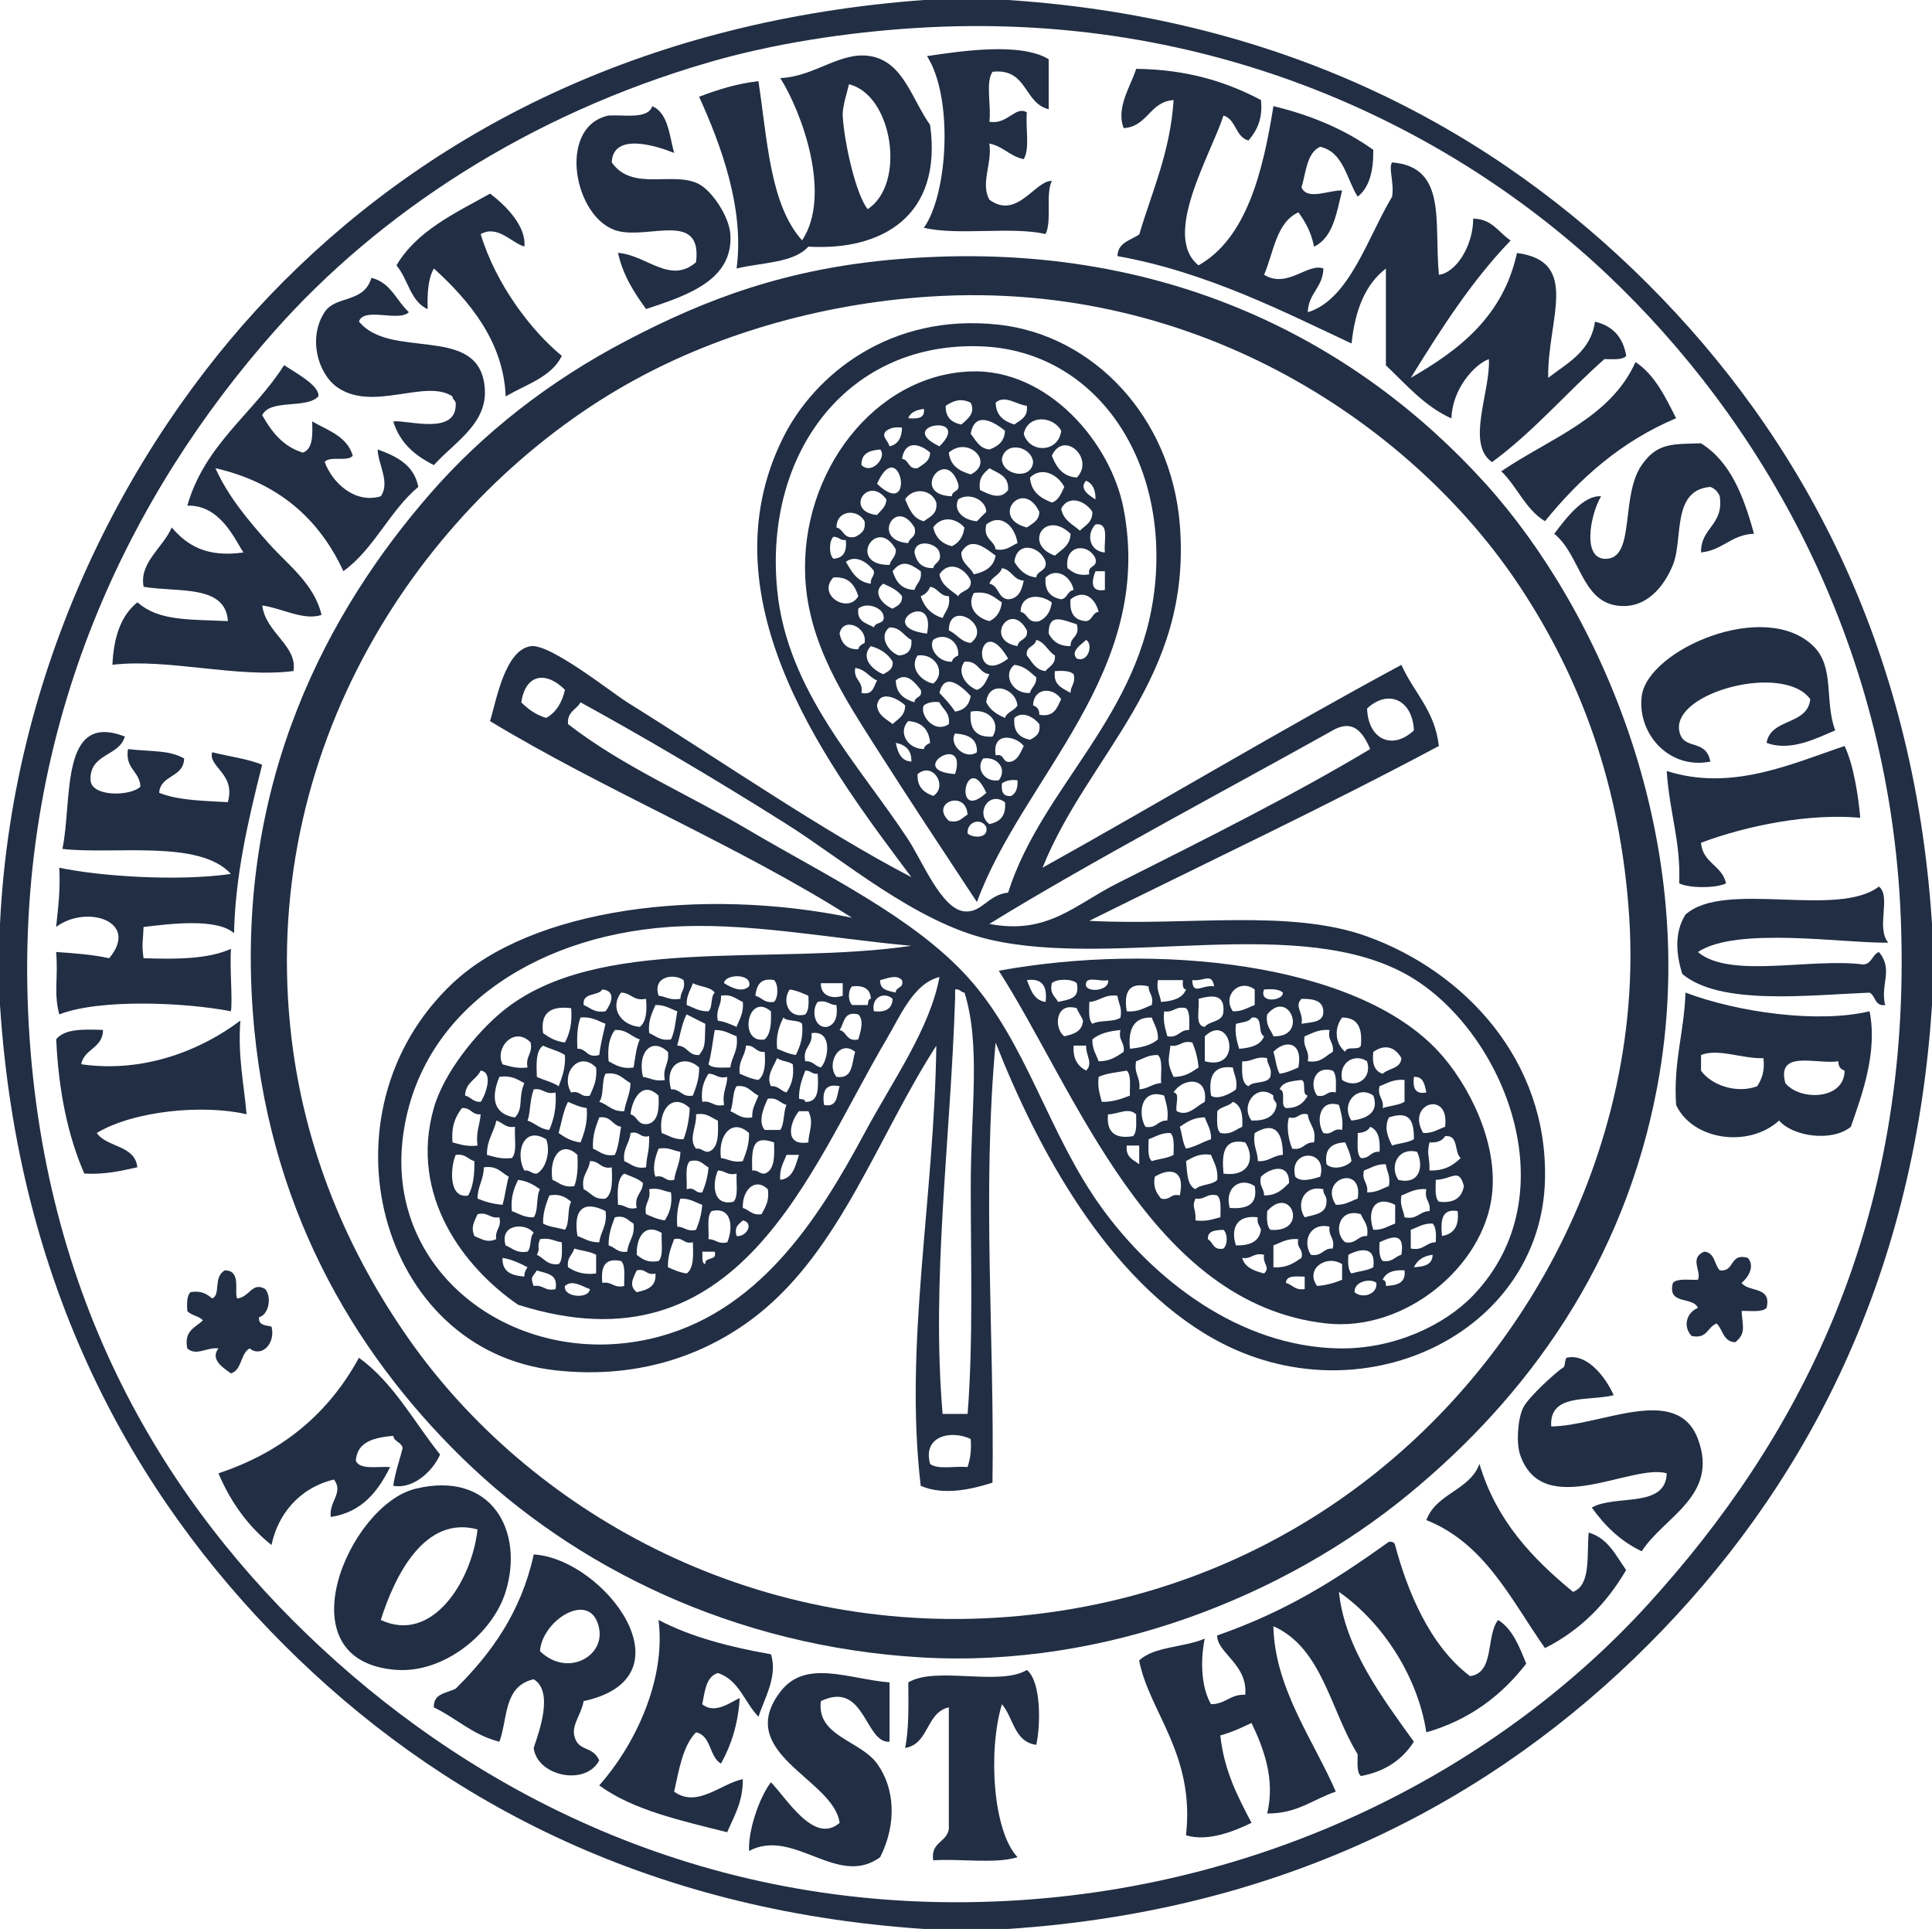 <?xml version="1.0" encoding="UTF-8"?><svg id="b" xmlns="http://www.w3.org/2000/svg" viewBox="0 0 375 374.39"><g id="c"><path d="M179.32,0h16.36c54.47,3.6,94.76,25.7,124.19,55.13,29.42,29.42,51.6,69.66,55.13,124.19v15.75c-3.53,54.55-25.7,94.76-55.13,124.19s-69.73,51.51-124.19,55.13h-16.36c-54.45-3.63-94.76-25.7-124.19-55.13C25.7,289.83,3.53,249.63,0,195.07v-15.75c2.5-51.89,26.68-96.35,55.13-124.8C85.31,24.35,126.61,3.9,179.32,0ZM137.52,12.12c-35.01,10.16-64.01,29.31-84.21,52.1C25.69,95.37,3.02,140.03,5.45,196.28c2.43,56.09,26.92,95.73,56.95,123.59,30.29,28.11,75.22,52.16,133.28,49.07,51.82-2.75,95.91-26.5,124.19-57.55,28.77-31.59,51.46-73.56,49.07-133.28-2.17-54.16-27.53-96.99-56.95-124.8C281.97,24.93,235.29,1.73,177.5,5.45c-13.2.85-27.26,2.97-39.98,6.66Z" style="fill:#212e44; fill-rule:evenodd;"/><path d="M203.55,11.51v9.69c-4.88-1.18-4.09-8.02-10.9-7.27-1.4,2.03-.21,6.65-.61,9.69,3.5.65,5.03-3.14,7.27-1.82-.28,2.95.63,7.1-.61,9.09-2.68-.55-3.97-2.49-6.66-3.03.57,3.97-1.77,7.69,0,10.9,5.38,3.98,8.92-3.82,12.12-3.64-1.27,2.57.06,7.73-1.21,10.3-6.76-1.52-16.92.36-23.63-1.21,4.68-6.54,5.76-25.29.61-33.32,6.64-.99,18.19-2.73,23.63.61Z" style="fill:#212e44; fill-rule:evenodd;"/><path d="M142.97,52.1c1.56-11.64-3.01-23.91-7.27-33.32,3.51-1.34,7.17-2.52,11.51-3.03,1.74,11.39,2.24,24.01,8.48,30.9,5.83-8.8-.05-24.86-4.24-31.5,6.6-.22,11.69-5.3,17.57-4.24,6.34,1.14,7.98,8.39,11.51,13.33,2.46,17.81-9.47,24.46-23.63,23.63-2.86,3.2-9.06,3.06-13.93,4.24ZM163.57,22.42c.26,5.17,2.59,15.45,4.85,18.17,7.5-4.88,4.84-22.21-3.64-24.23-.3,1.45-1.3,4.34-1.21,6.06Z" style="fill:#212e44; fill-rule:evenodd;"/><path d="M244.75,19.39c.4,3.84-.86,6.01-2.42,7.88-2.56-.67-2.37-4.09-4.85-4.85-2.47,7.65-12.03,23.31-4.85,29.08,9.33-5.25,12.53-18.23,14.54-30.9,7.49,1.8,13.97,4.61,19.38,8.48.06,4.1-.76,7.32-3.03,9.09-2.19-3.47-2.7-8.61-7.27-9.69-2.64,1.2-2.73,4.95-3.63,7.88,1.12,2.65,5.49.46,7.88.61-1.08,4.37-1.74,9.16-5.45,10.9-.51-2.72-1.67-4.79-3.03-6.66-4.3,1.96-4.79,7.73-6.66,12.12,4.48,2.77,8.51-2.39,11.51-1.21-.11,3.73-2.92,4.75-3.03,8.48,8.07-2.43,11.65-14.6,16.36-22.42.46-2.64-.75-5.61,0-6.66,10.76.88,8.11,11.6,9.09,21.81,3.18-.35,6.63-5.41,6.66-10.9,3.77.07,4.93,2.75,7.27,4.24-7.54,7.81-13.53,17.17-19.38,26.66,9.49-5.46,17.92-11.97,20.6-24.23,12.4,1.64,5.88,12.92,6.06,24.23,3.76-2.9,8.23-5.09,9.09-10.9,3.43.81,5.46,3.02,6.06,6.66-.78.83-2.63.6-4.24.61-7.4,6.54-13.77,14.1-21.81,19.99-5.12-3.54-.28-13.66-.61-19.99-2.82,1.03-7.12,5.8-7.27,11.51-5.29-2.39-8.77-6.58-12.72-10.3v-18.78c-4.02,3.05-6.01,8.13-6.66,14.54-12.54-5.85-28.1-13.9-45.44-16.96.09-2.74,2.61-3.04,4.24-4.24,2.49-8.42,5.97-15.84,6.66-26.05-4.71.33-4.98,5.12-9.69,5.45-1.57-3.94,1.39-8.19,2.42-11.51,9.98.11,17.63,2.57,24.23,6.06Z" style="fill:#212e44; fill-rule:evenodd;"/><path d="M130.86,29.69c-3.19-1.3-11.87-4.14-12.12,1.82,4.01,5.78,12.01,1.59,16.96,4.24,2.55,1.37,5.82,6.26,6.06,9.69.6,8.82-8.07,11.82-16.36,14.54-2.29-3.17-4.45-6.46-5.45-10.9,5.57.41,10.08,6.19,15.15,1.82,1.24-9.97-9.01-4.5-15.15-6.06-8.51-2.16-11.99-20.23-1.82-22.42,3.27-.16,7.62.75,8.48-1.82,3.08,1.36,3.29,5.6,4.24,9.09Z" style="fill:#212e44; fill-rule:evenodd;"/><path d="M101.78,47.86c-2.6-.8-5.2-4.26-8.48-2.42,2.97,9.8,9.83,18.78,15.75,23.63-2.06,4.2-6.99,5.53-10.9,7.88-.4-10.72-7.15-18.66-13.93-24.84-1.12,1.91-1.3,4.76-1.21,7.88-3.38-1.46-3.81-5.89-6.06-8.48,3.97-6.73,11.31-10.1,18.17-13.93,3.12,2.34,7.07,6.38,6.66,10.3Z" style="fill:#212e44; fill-rule:evenodd;"/><path d="M174.48,50.28c51.86-4.26,89.48,16.6,113.89,43.62,22.02,24.38,42.19,69.35,33.32,116.92-6.39,34.31-25.16,60.27-48.47,79.36-23.77,19.47-58.48,33.62-94.51,31.5-36.06-2.12-67.19-17.37-89.06-38.77-21.38-20.93-37.87-49.27-40.59-86.63-3.25-44.72,14.62-77.74,34.53-100.57,10.04-11.51,22.84-21.68,38.17-29.68,15.09-7.89,30.83-13.96,52.71-15.75ZM121.77,74.52c-38.47,21.79-71.14,68.6-65.43,124.8,2.43,23.9,11.48,44.12,23.02,60.58,23.03,32.86,65.89,57.86,116.32,53.92,47.05-3.68,83.93-30.71,104.2-66.64,10.62-18.83,18.02-43.08,16.36-69.06-1.64-25.68-9.49-46.48-21.2-64.22-20.21-30.6-61.88-59.73-114.5-56.34-22.06,1.42-42.66,7.84-58.76,16.96Z" style="fill:#212e44; fill-rule:evenodd;"/><path d="M79.36,60.58c-1.86,1.97-8.75-1.07-9.69,1.82,5.92,7.3,22.12.88,24.23,11.51,1.56,7.84-5.24,11.47-9.69,16.36-3.63-1.82-6.61-4.29-7.88-8.48,2.72-.35,12.5,2.92,12.12-3.63-.12-.49-.61-.6-.61-1.21-5.21-3.53-15.49,3.11-22.42-1.82-3.71-2.64-5.68-9.52-2.42-14.54,2.15-3.32,7.62-1.65,9.09-6.66,3.76.89,4.85,4.44,7.27,6.66Z" style="fill:#212e44; fill-rule:evenodd;"/><path d="M317.45,70.27c3.77,2.5,5.77,6.75,7.88,10.9-10.64,4.5-18.67,11.62-25.45,19.99-3.79-2.27-5.39-6.72-8.48-9.69,9.37-6.38,21.19-10.31,26.05-21.2Z" style="fill:#212e44; fill-rule:evenodd;"/><path d="M61.79,76.94c-2.34,2.5-9.28.41-10.9,3.64,1.83,3.22,4.02,6.08,7.88,7.27,1.95-.67,1.92-3.33,1.82-6.06,3.08,1.77,6.8,2.9,7.88,6.66-.98,1.24-4.47-.03-5.45,1.21,1.48,4.04,5.86,8.18,10.9,6.66,1.87-2.7-.58-6.27-.61-9.09,3.7,1.35,7.07,3.03,7.88,7.27-5.6,4.69-8.56,12.04-14.54,16.36-4.73-10.22-12.69-17.2-24.84-19.99,2.56,5.66,6.45,10.18,10.3,14.54,3.64,4.13,8.84,7.8,10.3,13.93-3.39,1.21-7.83-1.34-11.51-1.82.69,5.34,6.88,7.82,6.06,12.72-10.88,1.42-24.33-2.5-35.14-1.21.24-5.42,1.69-9.62,4.85-12.12,4.15,3.59,9.52,3.29,17.57,3.64-.48-7.2-9.83-5.52-16.36-6.66-.91-4.67,3.76-7.58,5.45-11.51,2.9,3.36,6.63,5.89,13.93,4.85-1.71-2.53-4.47-9.26-10.9-9.09,3.41-11.93,12.82-17.87,18.78-27.26,2.32,1.53,6.92,3.97,6.66,6.06Z" style="fill:#212e44; fill-rule:evenodd;"/><path d="M340.47,103.59c-4.47.18-6.07,3.22-10.3,3.63-.06-4.91,4.46-5.23,3.63-10.9-.34-.87-.95-1.48-1.82-1.82-7.59.63-5.21,10.09-7.27,15.15-1.64,4.03-5.15,8.72-10.91,7.88-6.85-1-7.09-9.84-12.12-13.93,2.21-2.92,5.67-7.55,9.09-7.27-2.07,3.4-3.89,12.58,1.21,12.12,5.41-.49,2.55-12.2,6.66-18.17,3.01-4.37,6.02-4.07,11.51-4.24,5.74,3.55,8.3,10.27,10.3,17.57Z" style="fill:#212e44; fill-rule:evenodd;"/><path d="M356.22,141.76c-3.49,1.45-8.61,4.19-13.33,2.42.81-4.85,7.96-3.35,8.48-8.48-5.16-7.07-26.65-1.38-25.44,6.06.66,4.11,5.11,1.35,6.06,6.06-8.13,1.61-14.24-5.54-13.33-12.72,1.14-8.97,23.87-18.93,33.32-9.69,4.2,4.1,2.1,10.67,4.24,16.36Z" style="fill:#212e44; fill-rule:evenodd;"/><path d="M24.23,142.97c-1.13,3.91-6.88,3.22-6.66,8.48.26,3.33,7.96,3.07,9.69,1.21-.18-3.05-3.03-3.43-2.42-7.27,4.96.56,7.83.14,10.9,1.82-.07,3.76-4.57,3.11-4.85,6.66,3.58,1.47,8.54,1.56,13.33,1.82,1.59-5.56-3.89-6.84-3.03-9.69,3.21.82,6.82,1.26,9.69,2.42-2.8,11.09-5.24,21.79-5.45,32.71-3.36-2.98-12.43-1.83-17.57-1.21-.11,3.21-.39,3.09,0,6.06,6.49.23,12.67.15,16.96-1.82-.24,4.02.35,9.96,0,12.12-8.79-1.72-25.46-2.47-33.32.61-1.13-4.35-.16-7.08-.61-12.12,3.6.24,7.15.52,10.3,1.21,6.05-7.23-4.52-10.47-10.3-6.06.38-3.66.86-7.22.61-11.51,7.35,1.6,22.75,2.74,33.32,1.21-6.13-6.74-22.66-3.71-32.71-4.85,1.99-9.39-.6-26.78,12.12-21.81Z" style="fill:#212e44; fill-rule:evenodd;"/><path d="M358.04,144.79c1.85,3.97,2.72,10.2,3.03,13.93-9.93-.88-21.87,1.46-30.9,4.85.29,3.95,4.11,4.37,4.85,7.88-1.88.97-7.21.97-9.09,0,.32-8.26-1.84-13.3-2.42-21.81,12.6,4.03,24.25-1.41,34.53-4.85Z" style="fill:#212e44; fill-rule:evenodd;"/><path d="M366.52,182.96c-8.46.17-29.46-3.2-36.96,1.82,6.23,5.28,21.94,1.08,32.11,2.42,1.68-.14,1.71-1.92,3.03-2.42,2.87,3.44.21,6.27,1.21,10.3-2.07.25-1.82-1.81-3.03-2.42-12.13.5-29.08,2.52-36.35-3.63-1.28-4.05-1.48-8.18.61-11.51,7.56-6.78,29.44.76,37.56-5.45,2.44,1.93-.63,7.97,1.82,10.9Z" style="fill:#212e44; fill-rule:evenodd;"/><path d="M327.14,192.65c10.26,3.88,25.81,6,35.74,3.63,1.6,7.91-1.48,16.26-3.63,22.42-3.71,3.01-11.27,1.88-13.93-1.21-5.93,5.4-16.82,3.81-19.99-3.03-.56-8.43,1.59-14.16,1.82-21.81ZM330.17,204.77v3.03c1.85,2.68,6.73,4.58,10.9,3.03.87-1.35,1.52-2.92,1.21-5.45-4.11.14-8.78-1.95-12.12-.61ZM346.53,210.22c2.75,3.44,11.44,3.37,11.51-2.42-.76-.25-1.24-.78-1.21-1.82-4.18.67-12.06-2.37-10.3,4.24Z" style="fill:#212e44; fill-rule:evenodd;"/><path d="M46.65,198.1c-.51,6.98.7,12.23,1.21,18.17-8.34-1.96-21.88-.71-29.08,3.63,1.98,2.87,7.4,2.29,7.88,6.66-3.16.67-6.22,1.46-10.3,1.21-3.19-7.31-4.99-16.01-5.45-26.05,1.58-2.05,5.31-1.96,9.09-1.82-.04,3.59-3.66,3.61-4.24,6.66,12.51,1.8,23.65-3,30.9-8.48Z" style="fill:#212e44; fill-rule:evenodd;"/><path d="M330.77,242.93c2.09.14,1.95,2.5,3.03,3.63,3,.37,1.8-3.45,5.45-2.42,1.5,1.68-.07,3.96-1.21,4.85,1.34,1.89,5.9.56,4.85,4.85-.88.94-3.1.53-4.85.61.26,3.37.81,4.33-1.21,6.06-2.37-.06-2.4-2.45-3.63-3.63-1.79.63-1.78,3.07-4.85,2.42-1.75-1.83-1.01-4.54,1.21-5.45-.94-2.3-6-.46-4.85-4.85.88-.94,3.1-.53,4.85-.61.79-1.59-1.77-4.19,1.21-5.45Z" style="fill:#212e44; fill-rule:evenodd;"/><path d="M43.62,246.57c3.34-.04,1.76,4.28,2.42,5.45,2.48-.28,2.87-3.33,5.45-1.82,1.36,1.66.58,5.06-1.21,5.45-.18,1.6,1.26,1.56,2.42,1.82.85,3.3-1.95,6.1-4.24,4.24-1.83,1-1.45,4.2-3.63,4.85-1.36-.97-4.16-2.67-2.42-4.85-2.3-.27-4.31,1.57-6.06,0-.69-3.51,1.62-4.03,3.03-5.45-.74-.87-2.31-.92-3.03-1.82-.08-1.49-.09-2.92.61-3.63,2.21-.39,3.23.41,4.24,1.21,1.72-.79.11-4.11,2.42-5.45Z" style="fill:#212e44; fill-rule:evenodd;"/><path d="M69.67,263.53c6.69,4.82,10.63,12.39,15.75,18.78-1.49,3.4-5.38,6.79-9.09,6.06.38-2.65,1.21-4.85,1.82-7.27-.18-1.24-1.64-1.19-1.82-2.42-3.69.35-7,1.08-7.27,4.85.82,1.8,4.19,1.06,6.66,1.21-2.36,4.71-5.4,8.74-11.51,9.69-.43-2.93,2.56-4.72.61-7.27-6.92,1.67-10.95,6.99-12.12,12.72-4.48-3.59-7.9-8.25-10.3-13.93,12.45-4.11,21.43-11.69,27.26-22.41Z" style="fill:#212e44; fill-rule:evenodd;"/><path d="M313.21,270.8c-4.86,1.2-12.55-.43-12.12,6.06,9.64-.08,24.39-8.39,28.47,2.42,4.17,11.05-6.66,15.15-10.9,21.81-4.11-1.95-7.17-4.95-9.69-8.48,4.46-2.61,14.37.24,14.54-6.66-6.86-1.94-24.12,9.26-28.47-3.64-.74-2.2-.49-6.84.61-9.09,1.02-2.08,6.45-6.99,7.87-7.88.28-.17.21-1.73.61-1.82,3.78-.87,7.38,3.48,9.09,7.27Z" style="fill:#212e44; fill-rule:evenodd;"/><path d="M287.16,284.13c3.29,11.05,10.3,18.37,18.17,24.84,3.5-1.34,2.64-7.05,3.03-11.51,3.77,1.08,5.26,4.44,7.27,7.27-3.8,6.5-8.9,11.7-15.75,15.15-6.59-9.37-11.61-20.3-23.02-24.84,1.87-5.19,8.39-5.74,10.3-10.9Z" style="fill:#212e44; fill-rule:evenodd;"/><path d="M80.57,288.97c14.93-3.67,21.2,8.3,17.57,19.99-2.51,8.1-11.94,15.81-21.2,15.15-22.37-1.61-9.21-31.97,3.64-35.14ZM73.91,314.42c9.96,4.68,17.65-7.48,18.78-17.57-10.23-2.8-16.04,8.89-18.78,17.57Z" style="fill:#212e44; fill-rule:evenodd;"/><path d="M285.34,325.32c4.83-.62,3.04-7.87,5.45-10.9,2.84,1.8,4.11,5.18,5.45,8.48-4.76,6.14-10.92,10.89-19.39,13.33-1.63-10.78-8.47-21.34-16.96-27.26,1.11,11,8.64,20.84,14.54,29.08-2.21,3.44-5.52,5.79-10.3,6.66-.84-.78-.6-2.63-.61-4.24-5.28-8.45-6.84-20.63-16.36-24.84.26,12.06,7.78,22.1,12.12,32.11-4.41,1.45-7.42,4.29-13.33,4.24,1.66-6.69-.8-12.92-3.03-17.57-1.91.92-3.85,1.81-6.06,2.42.75,6.92,3.42,11.93,6.06,16.96-3.29,1.6-8.45,3.73-12.72,2.42,1.79-15.72-7.16-23.94-9.09-33.93,2.9-2.76,8.8-2.51,12.72-4.24-.88,4.6-.66,9.35,1.21,12.72,2.86.03,3.7-1.96,6.66-1.82.55-5.88-5.49-8.13-5.45-11.51,13.28-4.64,22.6-10.51,33.32-18.17.7-.1,1.09.13,1.21.61,2.4,9,6.76,19.58,14.54,25.44Z" style="fill:#212e44; fill-rule:evenodd;"/><path d="M103.59,301.7c13.72.86,31.1,23.85,9.69,28.47-.45,2.59-2.28,4.51-1.82,6.66.71,3.29,3.55,1.87,4.85,4.85-2.68,5.08-12.09,3.02-12.72-2.42,1.02-3.08,3.95-10.96,0-13.33-5.92,1.32-5.01,7.74-6.66,12.12-5.17-1.29-8.34-4.58-12.72-6.66-.13-2.75,2.5-2.75,4.24-3.63,6.89-6.84,12.68-14.79,15.15-26.05ZM116.32,316.24c-1.35-7.93-11.1-1.94-11.51,4.24,5.21,5.04,12.42,1.14,11.51-4.24Z" style="fill:#212e44; fill-rule:evenodd;"/><path d="M127.83,314.42c6.22,3.27,13.74,5.24,21.81,6.66,1.37,4.17-1.26,8.57-2.42,12.12-2.7-2.76-3.76-7.14-7.88-8.48-2.32.71-2.52,3.54-3.03,6.06,2.47,2.03,5.58-.46,7.27-1.21-.32,5.14-1.68,9.22-3.64,12.72-2.32-1.31-1.83-5.44-4.85-6.06-2.58,2.67-3.28,7.22-4.24,11.51,4.48,3.26,9.14-1.6,13.33-2.42.04,4.48-1.72,7.17-3.03,10.3-9.04-2.27-18.31-4.31-24.84-9.09,6.7-7.52,13.01-20.22,11.51-32.11Z" style="fill:#212e44; fill-rule:evenodd;"/><path d="M172.66,326.54v11.51c-4.8.37-4.74-12-13.33-7.88-.88,6.82,7.62,7.61,10.9,12.12,3.46,4.75,3.87,11.69.61,18.17-8.27,6.06-16.77-5.82-25.44-1.21-.22-3.75,1.85-10.19,4.24-13.33,3.17,3.28,8.42,12.15,13.33,7.88-1.08-8.46-20.63-13.48-11.51-25.44,4.91-6.44,13.23-2.47,21.2-1.82Z" style="fill:#212e44; fill-rule:evenodd;"/><path d="M201.13,338.65c-4.29-.55-4.41-5.29-6.66-7.88-2.75,9.18-1.72,24.68,3.03,29.69-4.3,1.35-11.06.25-16.36.61-.54-3.57,2.61-3.44,3.03-6.06v-23.63c-4.47.98-3.79,7.11-8.48,7.88.74-3.7.65-8.23.61-12.72,5.26-3.22,17.76.8,23.02-2.42,2.78,2.27,2.69,10.63,1.82,14.54Z" style="fill:#212e44; fill-rule:evenodd;"/><path d="M189.62,175.08c-6.34-9.61-12.95-19.58-19.39-29.69-6.3-9.9-13.31-20.42-13.93-33.32-.98-20.29,13.37-39.31,32.11-39.98,14.9-.54,27.21,13.73,29.68,26.66,6.08,31.75-19.6,52.11-28.47,76.33ZM183.56,78.76c-.07,2.29,1.19,3.26,3.03,3.64,1.38-1.16,2.76-2.32,1.82-4.24-1.9-.94-3.38-.39-4.85.61ZM193.26,78.15c.06,2.56,1.63,3.62,3.63,4.24,1.14-.88,2.69-1.35,2.42-3.64-2.02-.16-4.16-2.2-6.06-.61ZM176.29,81.18c1.73.12,3.31.08,3.03-1.82-1.41.2-2.61.62-3.03,1.82ZM188.41,84.21c1.01,1.21,1.63,2.82,3.63,3.03,1.64-.59,2.92-1.52,3.03-3.63-2.14-1.77-5.9-3.93-6.66.61ZM198.71,84.21c1.11,3.81,6.76,3.71,7.27-.61-1.57-2.9-6.48-3.19-7.27.61ZM182.35,86.63c6.6-6.54-8.89-4.21,0,0h0ZM172.05,83.6c-1.12,1.07.26,1.77.61,3.03,1.65-.37,2.37-1.66,2.42-3.63-1.41-.19-2.33.1-3.03.61ZM175.08,89.05c1.43.19,1.13,2.1,3.03,1.82,1.04-.78,2.38-1.25,2.42-3.03-2.05-1.8-4.88-2.42-5.45,1.21ZM204.16,88.45c.85,2.18,2.04,4.02,4.85,4.24,3.56-3.66-2.52-9.32-4.85-4.24ZM184.17,87.84c.26,2.57,2.07,3.59,4.24,4.24,4.76-2.31-.49-7.56-4.24-4.24ZM194.47,89.05c-.02,3.21,5.79,4.24,6.06.61-.38-3.13-5.41-4.08-6.06-.61ZM167.21,90.27c2.04,1.97,5-1.6,3.64-3.03-2.05.17-3.71.73-3.64,3.03ZM170.23,93.9c7.74,7.36,4.44-9.92,0,0h0ZM184.77,96.32c0-1.2,1.65-.77,1.21-2.42-2.43-7.48-9.51,2.19-1.21,2.42ZM190.23,95.11c1.79.87,3.98,1.99,5.45,0,.17-2.8-1.99-3.26-3.64-4.24-1.05.97-2.2,1.83-1.82,4.24ZM199.92,92.69c.22,2.81,2.06,3.99,4.24,4.85,1.38-.44,1.81-1.82,2.42-3.03-1.14-2.26-4.29-4.13-6.66-1.82ZM212.64,96.93c.03-1.85-.55-3.08-1.82-3.63-1.49,1.56.65,2.91,1.82,3.63ZM170.23,99.96c.71-.91,1.75-1.48,1.82-3.03-3.58-4.87-8.27,2.32-1.82,3.03ZM175.69,96.93c.8,1.83,1.51,3.74,3.63,4.24,1.14-.88,2.69-1.35,2.42-3.64-1-2.69-4.59-2.92-6.06-.61ZM185.99,96.93c-1.01,2.18.96,4.02,3.63,4.24.59-.62,1.2-1.23,1.82-1.82-.07-2.43-3.45-3.83-5.45-2.42ZM199.31,102.38c1.04-.78,2.38-1.25,2.42-3.03-3.16-6.68-9.71,1.18-2.42,3.03ZM205.98,98.75c.4,2.23,2.23,3.02,3.63,4.24,1.01-1.01,2.45-1.59,2.42-3.63-1.29-2.12-4.64-3.45-6.06-.61ZM162.36,102.38c1.48.34,1.29,2.34,3.63,1.82,1.06-.55,2.1-1.13,1.82-3.03-1.33-2.47-5.44-2.25-5.45,1.21ZM176.29,105.41c.26-1.16,1.73-1.1,1.21-3.03-3.64-6.1-8.47,2.56-1.21,3.03ZM181.14,102.38c.46,1.96,1.68,3.17,3.63,3.63,1.37-.65,2.2-1.84,2.42-3.63-1.72-1.94-4.51-2.25-6.06,0ZM191.44,101.78c-.68,2.9,1.49,2.95,1.82,4.85,2.17.36,2.93-.7,4.24-1.21-.49-3.38-3.29-5.88-6.06-3.63ZM204.77,107.84c1.24-1.18,2.96-1.89,3.03-4.24-4.98-4.78-9.19,2.11-3.03,4.24ZM214.46,107.23c-.28-2.14.99-5.84-1.82-5.45-1.87,1.92-1.18,5.23,1.82,5.45ZM161.75,108.44c1.94-.08,2.67-1.37,2.42-3.63-1.15.14-1.34-.68-2.42-.61-.86.81-.86,3.43,0,4.24ZM172.66,109.65c.26-1.15,1.31-1.52,1.21-3.03-3.74-6.69-9.62,3.09-1.21,3.03ZM177.5,107.23c.38,1.84,1.35,3.1,3.64,3.03.26-1.16,1.73-1.1,1.21-3.03-.43-1.85-4.72-2.78-4.85,0ZM186.59,107.23c0,2.21,1.72,2.72,2.42,4.24,2.17-.46,3.85-1.4,4.24-3.63-1.96-1.42-4.81-3.95-6.66-.61ZM196.89,109.05c.92,1.51,2.08,2.77,4.24,3.03.19-1.43,2.1-1.13,1.82-3.03-.92-2.99-5.56-4.26-6.06,0ZM207.19,110.26c1.01.8,2.03,1.6,4.24,1.21-.45-1.86,1.66-1.16,1.21-3.03-1.32-3.1-6.07-2.82-5.45,1.82ZM164.18,109.05c1.14,1.89,2.14,3.91,4.85,4.24-.14-1.15.68-1.34.61-2.42-.92-1.42-3.42-3.4-5.45-1.82ZM173.26,110.86c.62,2,1.68,3.57,4.24,3.63.35-1.27,1.5-1.73,1.21-3.63-2.13-1.51-3.67-2.3-5.45,0ZM182.35,111.47c.4,2.23,2.23,3.02,3.64,4.24.61-1.21,2.68-.96,2.42-3.03-1.18-2.54-4.29-3.94-6.06-1.21ZM192.04,113.29c1.88.34,1.59,2.85,3.64,3.03,2.08-.14,2.64-1.8,3.03-3.63-2.1-.12-2.3-2.14-4.24-2.42-.41,1.41-2.01,1.62-2.42,3.03ZM202.95,112.08c-.26,2.68,1.01,3.84,3.03,4.24,1.23-.18,1.19-1.64,2.42-1.82-.57-2.73-3.41-4.42-5.45-2.42ZM214.46,114.5v-3.63h-1.82c-.68,1.64-1.19,4.18,1.82,3.63ZM166.6,115.71c-.7-2.13-1.81-3.85-4.85-3.63-3.22,3.46,2.89,7.13,4.85,3.63ZM173.26,118.13c.89-.53,1.92-.91,1.82-2.42-.85-1.17-2.24-1.8-3.64-2.42-2.22,1.62-.18,4.07,1.82,4.85ZM178.72,115.71c.66,2.16,2.08,3.58,4.24,4.24.51-1.31,1.57-2.07,1.21-4.24-1.81,0-2.06-1.58-3.63-1.82-.34.87-.94,1.48-1.82,1.82ZM192.04,120.56c1.37-.65,2.2-1.84,2.42-3.64-1.47-.95-2.59-2.26-5.45-1.82-1.45,2.72.6,4.86,3.03,5.45ZM207.79,116.32c-.24,2.66.74,4.1,3.03,4.24,1.24-.18,1.19-1.64,2.42-1.82-.75-2.87-2.98-4.38-5.45-2.42ZM198.1,118.74c1.48.34,1.29,2.34,3.63,1.82,1.37-.65,2.2-1.84,2.42-3.64-2.16-1.64-5.97-1.72-6.06,1.82ZM166.6,118.13c-.35,2.57,1.63,2.81,3.03,3.63.25-1.17,2.35-.48,1.82-2.42-.46-1.57-3.4-2.48-4.85-1.21ZM179.93,122.98c1.92-9.03-10.5-1.29,0,0h0ZM184.17,122.37c1.57.65,2.25,2.19,4.24,2.42,4.42-3.25-4.24-8.62-4.24-2.42ZM197.5,125.4c.19-1.43,2.1-1.13,1.82-3.03-3.12-6.01-8.49,1.9-1.82,3.03ZM203.55,122.98c.77,1.45,1.98,2.47,4.24,2.42-.06-1.88,1.91-1.73,1.21-4.24-2.47-.69-5.51-2.46-5.45,1.82ZM162.96,122.98c.38,1.84,1.35,3.1,3.64,3.03.13-.68.67-.94,1.21-1.21.62-3.14-4.22-5.19-4.85-1.82ZM174.48,127.22c1.7-.11,2.58-1.05,2.42-3.03-1.5-.72-2.01-2.43-4.24-2.42-2.17,1.58-.33,4.74,1.82,5.45ZM181.14,124.19c-.96,1.55.98,4.4,3.63,4.24.13-.68.67-.94,1.21-1.21.29-2.79-2.7-4.59-4.85-3.03ZM195.68,127.83c-5.64-9.74-7.79,5.88,0,0h0ZM199.31,127.22c1.01,1.21,1.63,2.82,3.63,3.03.68-.94,1.97-1.26,1.82-3.03-1.4-.82-1.88-2.56-3.63-3.03-.19,1.43-2.1,1.13-1.82,3.03ZM209.01,127.83c2.28.82,3.2-2.8,1.82-3.63-.98.91-3.15,2.23-1.82,3.63ZM171.45,130.86c.89-.53,1.92-.91,1.82-2.42-.89-1.53-2.34-2.5-4.24-3.03-2.03,2.08.07,4.51,2.42,5.45ZM181.14,132.67c2.57-2.07.49-5.91-3.03-5.45-1.71,2.46.77,5.03,3.03,5.45ZM189.62,133.89c1.38-.44,1.81-1.82,2.42-3.03-2.14-.28-2.13-2.72-4.85-2.42-1.63,2.22.56,4.81,2.42,5.45ZM199.92,134.49c.26-1.15,1.3-1.52,1.21-3.03-1.21-1.01-2.24-2.2-4.24-2.42-2.4,1.9-.32,5.74,3.03,5.45ZM167.21,134.49c2.31.5,2.35-1.29,3.03-2.42-1.57-.65-2.25-2.19-4.24-2.42-.39,2.41,1.6,2.44,1.21,4.85ZM207.79,134.49c-.01-1.43,1.04-1.78.61-3.63-.72-.7-2.14-.69-3.64-.61-.39,2.81,1.54,3.31,3.03,4.24ZM173.87,132.07c.06,2.56,1.63,3.62,3.63,4.24,0-1.2,1.65-.77,1.21-2.42-.98-1.2-2.7-3.66-4.85-1.82ZM182.35,134.49c1.08,1.14,2.16,2.28,3.03,3.63,1.75-.27,2.76-1.28,3.03-3.03-1.52-1.67-5.06-4.96-6.06-.61ZM191.44,136.31c.72,1.5,2.07,2.37,3.63,3.03.41-1.2,1.84-1.39,2.42-2.42-.41-3.52-5.65-4.96-6.06-.61ZM200.52,136.91c.76.25,1.24.78,1.21,1.82,2.94.52,3.44-1.41,4.24-3.03-1.48-2.33-5.33-2.36-5.45,1.21ZM170.23,136.91c.21,2.01,1.81,2.63,3.03,3.63,1.01-1.01,2.45-1.59,2.42-3.63-1.15-1.2-4.95-3.22-5.45,0ZM179.32,136.91c-.92,1.7,1.96,5.61,4.85,3.63.27-2.29-1.19-2.84-1.82-4.24-1.4-.19-2.33.1-3.03.61ZM192.65,142.97c1.69-2.61-.65-5.58-4.24-4.85-.31,3.34,1,5.06,4.24,4.85ZM196.89,139.34c-.26,2.68,1.01,3.84,3.03,4.24,1.06-.55,2.1-1.13,1.82-3.03-.88-1.15-3.16-2.72-4.85-1.21ZM179.32,145.4c.13-.68.67-.94,1.21-1.21-.21-2.62-1.62-4.03-4.24-4.24-2.01,2.08-.28,5.37,3.03,5.45ZM189.62,146c.12-2.74-1.8-3.45-4.24-3.63-1.32,2.12,1.97,5.24,4.24,3.63ZM193.26,146.61c1.87-.45,1.16,1.66,3.03,1.21,1.37-.44,1.81-1.82,2.42-3.03-1.55-2.02-6.22-2.86-5.45,1.82ZM176.9,147.82c.07-2.29-1.19-3.26-3.03-3.64.39,1.83.95,3.5,3.03,3.64ZM185.38,150.24c2.62-8.33-9.86-.68,0,0h0ZM193.86,151.45c1.7-2.15-.26-4.67-3.03-4.24-1.49,1.93.26,4.67,3.03,4.24ZM178.11,150.24c-.14,2.57,1.26,3.59,3.03,4.24,2.89-1.78,0-6.76-3.03-4.24ZM191.44,153.88c-3.94-8.76-6.66,6.13,0,0h0ZM194.47,152.06c-.17,1.58.22,2.61,1.82,2.42.9-.51,1.3-1.52,1.21-3.03-1.4-.19-2.33.1-3.03.61ZM184.17,159.33c2.1.48,2.56-.67,3.63-1.21-.27-4.94-7.39-2.38-3.63,1.21ZM192.04,159.94c2.02-.4,3.29-1.56,3.03-4.24-3.25-2.31-5.77,2.31-3.03,4.24ZM187.8,161.75c.92.93,4.15,1.08,3.64-1.21-.92-1.87-3.76-1.17-3.64,1.21Z" style="fill:#212e44; fill-rule:evenodd;"/><path d="M202.34,168.42c23.35-13,46.05-26.64,69.67-39.38,2.35,5.32,6.51,8.83,7.27,15.75-22.11,11.81-45.18,22.67-67.85,33.93,18.79,1.04,38.89-2.4,53.92,3.03,18.86,6.81,35.12,24,34.53,47.25-.75,30.01-35.95,46.68-64.22,30.9-20.74-11.58-34.39-37.11-42.41-57.55-2.68,29.44-.19,57.39-.61,85.42-4.23,1.35-9.56,2.52-13.93.61-3.23-27.62,2.61-55.33,3.03-85.42-11.35,17.62-18.51,39.33-34.53,52.1-8.99,7.17-22.21,12.81-39.38,10.91-34.45-3.83-46.59-50.04-19.99-75.12,15.36-14.48,48.18-18.8,77.54-12.72-22.1-14.05-47.75-24.55-70.27-38.17,1.18-3.67,2.8-13.74,7.88-14.54,3.73-.59,15.62,8.93,18.78,10.9,18.16,11.32,38.08,25.07,55.13,33.93-14.81-19.89-40.98-53.21-24.84-85.42,6.06-12.08,20.71-24.15,41.8-21.81,18.35,2.04,33.45,17.88,35.14,38.77,2.44,30.15-17.76,44.51-26.65,66.64ZM224.15,113.89c2.64-25.25-11.81-45.64-33.32-46.65-26.08-1.22-42.58,20.46-39.98,47.25,1.91,19.7,15.96,33.98,25.44,48.47,2.7,4.12,6.48,13.52,10.9,13.93,3.46.32,4.49-3.22,8.48-3.64,6.58-20.68,25.85-34.29,28.47-59.37ZM101.17,136.31c1.32,1.31,2.81,2.44,4.85,3.03,1.95-1.08,3.07-2.99,3.64-5.45-3.5-3.55-7.6-3.3-8.48,2.42ZM265.35,137.52c.21,6.06,4.95,8.14,9.09,4.24-.27-6-5.04-8.05-9.09-4.24ZM110.26,140.55c10.78,8.33,23.17,13.52,35.14,20.6,14.39,8.51,31.81,16.77,42.41,28.47,11.55,12.75,15.58,30.38,26.05,44.83,9.97,13.77,26.61,26.93,46.04,27.26,10.65.18,20.51-4.5,26.05-10.3,18.86-19.73,5.81-51.11-12.12-61.79-21.19-12.62-57.09-1.51-81.79-7.27-14.36-3.35-28.33-15.45-39.38-22.41-14.73-9.29-28.31-17.22-39.98-23.63-.77,1.45-2.66,1.79-2.42,4.24ZM258.68,141.76c-19.15,10.73-47.94,25.98-66.64,37.56,11.28,2.18,16.6-3.74,24.84-7.88,17.1-8.6,34.15-17.11,49.07-26.05-1.71-4.08-3.81-5.57-7.27-3.64ZM129.64,179.93c-26.44,1.94-48.66,16.77-51.49,41.2-3.05,26.3,22.1,44.5,47.86,38.77,21.02-4.67,32.79-23.19,41.8-39.98,5.47-10.19,12.67-20.2,14.54-30.29-5.02,1.22-7.59,7.54-10.3,12.12-15.01,25.38-28.47,65.16-71.49,51.49-10.42-7.14-21.21-21.12-16.36-38.17,1.99-6.98,8.42-14.76,13.33-18.78,18.42-15.08,52.03-8.72,79.36-12.72-15.9-1.43-32.41-4.73-47.25-3.64ZM127.83,193.25c1.42.19,2.27.96,4.24.61-.01-1.43,1.04-1.78.61-3.64-1.96-1.37-6.06-.69-4.85,3.03ZM140.55,190.83c1.18.71,3.39,1.99,4.85.61.71-2.59-4.79-2.43-4.85-.61ZM170.84,190.23c-.09,1.91,1.55,2.08,3.03,2.42,0-1.2,1.65-.77,1.21-2.42-1.15-1.2-2.86-.29-4.24,0ZM146.61,193.25c1.27.35,1.73,1.5,3.63,1.21.86-.81.86-3.43,0-4.24-2.71-.49-3.36,1.08-3.63,3.03ZM133.28,195.07c1.35.47,2.36,1.27,4.24,1.21.84-.77.37-2.86,1.21-3.63-.86-1.16-2.94-1.1-4.24-1.82-.47,1.35-1.27,2.36-1.21,4.24ZM163.57,193.25v-2.42h-4.24c-.07,2.72,2.59,3.06,4.24,2.42ZM165.39,195.07h3.03c.14-.47.02-1.2.61-1.21-.08-1.94-1.37-2.66-3.63-2.42-.83.77-.83,2.86,0,3.63ZM113.29,195.07c1.31.51,2.07,1.57,4.24,1.21,1.15-1.49,2.11-3.96-.61-4.24-.85,1.37-3.95.5-3.63,3.03ZM156.3,196.89c.7-.71.69-2.14.61-3.63-1.13-.48-2.22-1.01-3.63-1.21-1.49,2.08-.39,5.76,3.03,4.85ZM185.38,193.86c-.9,27.58-4.65,54.55-2.42,80.57h4.85c1.1-13.91.61-29.62.61-44.22s1.99-27.29-1.21-37.56c-.77-.03-.84-.78-1.82-.61v1.82ZM124.19,199.31c1.24-.98,1.41-3.04,1.21-5.45-2.53.51-2.86-1.18-4.85-1.21-2.27,2.99-.06,6.34,3.63,6.66ZM139.34,198.1c1.42.2,2.5.73,3.63,1.21.54-1.48,1.41-2.63,1.21-4.85-1.31-.51-2.07-1.57-4.24-1.21.13,1.95-1.07,2.56-.61,4.85ZM169.63,196.28c2.26.24,3.55-.48,3.63-2.42-1.7-1.52-4.23-.2-3.63,2.42ZM160.54,199.31c1.56-.46,2.1-1.93,1.82-4.24-1.43.01-1.78-1.04-3.64-.61-1.27,1.57-.68,5.16,1.82,4.85ZM126.01,200.52c1.31.51,2.07,1.57,4.24,1.21.72-1.5.88-3.57,1.21-5.45-1.35-.47-2.36-1.27-4.24-1.21-.65,1.57-1.47,2.97-1.21,5.45ZM105.41,200.52c1.17.85,2.44,1.6,4.24,1.82.92-1.71,1.46-3.79,1.21-6.66-3.92-.49-6.02.84-5.45,4.85ZM148.42,201.74c1.18-1.04,1.31-3.14,1.21-5.45-4.55-3.93-6.39,6.4-1.21,5.45ZM131.46,202.95c2.02,0,2.07,1.97,4.24,1.82,1.38-1.73,1.04-2.48,1.21-6.06-1.24-.58-2.4-1.24-3.64-1.82-.91,1.72-1.26,3.99-1.82,6.06ZM162.96,199.92c1.48.34,1.29,2.34,3.64,1.82.39-1.39,1.2-3.65,0-4.85-2.94-.72-2.69,1.75-3.64,3.03ZM112.08,203.55c1.88-.06,1.73,1.91,4.24,1.21.24-2.18.78-4.06,1.21-6.06-1.48-.54-2.63-1.41-4.85-1.21-.63,1.59-.72,3.72-.61,6.06ZM150.85,203.55c1.13.48,2.22,1.01,3.63,1.21.78-1.64,1.48-3.36,1.21-6.06-.77-.84-2.86-.37-3.64-1.21-.78,1.64-1.48,3.36-1.21,6.06ZM118.13,205.98c1.33.69,2.48,1.56,4.85,1.21.33-1.89.5-3.95,1.21-5.45-1.71-.52-2.49-1.96-4.85-1.82-1.05,1.38-1.46,3.38-1.21,6.06ZM137.52,206.58c.78.83,2.63.6,4.24.61.26-2.17,1.61-3.23,1.21-6.06-1.35-.47-2.36-1.27-4.24-1.21-.4,2.22-.64,4.61-1.21,6.66ZM156.3,205.98c1.51-.09,1.87.95,3.03,1.21,1.54-1.61,2.29-7.37-1.82-6.66.3,2.53-1.77,2.67-1.21,5.45ZM97.54,206.58c1.45.37,2.76.87,4.85.61-.43-2.25,1.04-2.6.61-4.85-3.18-3.31-7.06,1.09-5.45,4.24ZM104.2,209.01c1.36.66,3.04,1,4.24,1.82.65-1.77,1.36-3.49,1.21-6.06-1.21-.81-2.88-1.16-4.24-1.82-1.42,1-1.31,3.54-1.21,6.06ZM124.8,209.01c1.42.19,2.27.96,4.24.61-.48-2.5.93-3.11.61-5.45-3.15-2.98-5.99.08-4.85,4.85ZM143.58,208.4c1.13.48,2.22,1.01,3.63,1.21,1.24-.98,1.41-3.04,1.21-5.45-1.77.16-1.86-1.37-3.63-1.21-.15,2.07-1.53,2.91-1.21,5.45ZM162.36,209.01c3.3.47,2.92-2.74,3.63-4.85-3.02-2.54-5.73,2.27-3.63,4.85ZM149.64,210.82c1.51-.09,1.88.95,3.03,1.21.87-1.35,1.52-2.92,1.21-5.45-.8-.62-2.23-.59-3.03-1.21-.81,1.84-2.16,3.49-1.21,5.45ZM110.86,212.04c1.85-.44,1.78,1.04,3.63.61.65-1.57,1.47-2.97,1.21-5.45-3.28-3.41-7.01,1.14-4.85,4.85ZM130.25,211.43c1.92-.1,2.02,1.61,4.24,1.21.6-1.62,1.25-3.2,1.21-5.45-2.8-2.63-6.88-.8-5.45,4.24ZM93.3,207.79c-.84,1.78-2.96,2.29-3.03,4.85,1.15.26,1.52,1.3,3.03,1.21.71-.84,2.7-5.7,0-6.06ZM155.09,213.25c.47.14,1.19.02,1.21.61,2.72.09,2.53-2.72,2.42-5.45-1.15.13-1.34-.68-2.42-.61-.6,1.62-1.25,3.19-1.21,5.45ZM116.32,213.85c1.71.52,2.49,1.96,4.85,1.82.27-1.95,1.16-3.28,1.21-5.45-1.45-.77-2.23-2.21-4.85-1.82-.79,1.43-.26,4.19-1.21,5.45ZM136.31,213.85c1.91-.3,2.14,1.09,4.24.61-.42-2.44.58-3.46.61-5.45-1.85.44-2.21-.62-3.64-.61-.87,1.35-1.52,2.92-1.21,5.45ZM99.96,216.88c1.74-1.86.54-3.77,1.82-6.66-1.33-.69-2.48-1.56-4.85-1.21-1.66,4.01-1.22,7.22,3.03,7.88ZM141.76,215.67c1.31.51,2.07,1.57,4.24,1.21-.06-1.88.74-2.89,1.21-4.24-1.4-.62-1.95-2.09-4.24-1.82-.83,1.19-.58,3.46-1.21,4.85ZM159.94,214.46c2.76.54,2.45-1.99,3.03-3.63-2.83-.61-3.39,1.06-3.03,3.63ZM102.38,217.49c1.52.5,2.38,1.66,4.24,1.82.84-1.99,1.43-4.23,1.21-7.27-2.1.49-2.33-.9-4.24-.61-.84,2.35-.64,4.83-1.21,6.06ZM122.37,216.28c1.48.34,1.29,2.34,3.63,1.82,1.77-.65,1.96-2.88,1.82-5.45-3.06-2.96-5.08.5-5.45,3.63ZM148.42,219.31h3.03c.83-1.19.58-3.46,1.21-4.85-1.27-.35-1.73-1.5-3.63-1.21-.69,1.48-2.02,4.34-.61,6.06ZM108.44,219.91c1.17.85,2.44,1.6,4.24,1.82.74-1.89,1.41-3.84,1.21-6.66-1.42-.2-2.5-.73-3.64-1.21-.91,1.72-1.26,3.99-1.82,6.06ZM128.43,219.91c1.35.47,2.36,1.27,4.24,1.21.68-1.75,1.09-3.76,1.21-6.06-3.32-3.09-6.18.37-5.45,4.85ZM87.84,221.73c1.45.37,2.76.87,4.85.61-.36-2.58.44-4.01.61-6.06-1.77.16-1.86-1.37-3.64-1.21-1.24,1.59-2.11,3.54-1.82,6.66ZM156.91,221.73c.01-2.01,1.15-3.74,0-6.06h-1.82c-1.67,1.87-3.11,6.87,1.82,6.06ZM135.1,222.94c1.15-.14,1.34.68,2.42.61,1.95-.67,1.92-3.33,1.82-6.06-1.31-.51-2.07-1.57-4.24-1.21.18,2.36-1.57,4.79,0,6.66ZM115.1,222.94c1.31.51,2.07,1.57,4.24,1.21.72-1.5.88-3.56,1.21-5.45-1.75-.27-1.89-2.14-4.24-1.82-.65,1.77-1.36,3.49-1.21,6.06ZM94.51,224.15c1.45.37,2.76.87,4.85.61,1.07-1.15.44-4,.61-6.06-1.91.29-2.37-.86-3.63-1.21-.48,2.35-1.88,3.78-1.82,6.66ZM139.94,224.76c1.42.19,2.27.96,4.24.61.6-1.62,1.25-3.2,1.21-5.45-3.28-3.04-6.09.47-5.45,4.85ZM121.16,225.36c1.31.51,2.07,1.57,4.24,1.21.18-2.93.61-2.47.61-6.06-1.85.44-1.78-1.04-3.63-.61-.15,2.07-1.53,2.91-1.21,5.45ZM101.78,227.18c1.14-.13,1.34.68,2.42.61,1.93-1.09,2.65-4.56,1.82-6.66-4.47-2.74-6.08,2.73-4.24,6.06ZM146,227.18c1.15-.13,1.34.68,2.42.61,1.95-.67,1.92-3.33,1.82-6.06-4.27-1.53-4.35,1.2-4.24,5.45ZM107.23,229c1.31.51,2.07,1.57,4.24,1.21.63-1.59.73-3.72.61-6.06-3.12-2.96-5.58.49-4.85,4.85ZM127.22,228.39c1.85-.44,1.78,1.05,3.64.61.27-1.95,1.16-3.28,1.21-5.45-1.42-.19-2.27-.96-4.24-.61-.74,1.81-1.21,3.87-.61,5.45ZM90.87,232.03c.97-1.66,1.25-4,1.21-6.66-1.27-.35-1.73-1.5-3.63-1.21-1.01,2.27-1.48,8.56,2.42,7.88ZM151.45,229c2.53-.3,2.92-2.74,3.63-4.85h-2.42c-.54,1.48-1.41,2.63-1.21,4.85ZM113.29,230.82c1.4.62,1.95,2.09,4.24,1.82,1.42-1,1.31-3.54,1.21-6.06-2.22.4-2.32-1.31-4.24-1.21-.2,2.02-1.75,2.69-1.21,5.45ZM133.28,230.82c1.71-.5,1.57.85,3.03.61.6-1.42,1.06-2.98,1.21-4.85-1.08-.54-1.54-1.69-3.63-1.21-1.01,1-.48,3.56-.61,5.45ZM92.69,232.63c1.42.6,2.98,1.06,4.85,1.21.51-1.71.7-3.74,1.21-5.45-1.45-.77-2.23-2.21-4.85-1.82,0,2.42-1.21,3.64-1.21,6.06ZM142.37,233.24c1.01-1,.48-3.56.61-5.45-1.85.44-2.21-.62-3.63-.61-1.1,2.48-1.11,7.03,3.03,6.06ZM119.95,233.84c1.43-.01,1.78,1.04,3.63.61-.51-2.53,1.18-2.86,1.21-4.85-.94-.88-2.36-1.27-3.63-1.82-1.42,1-1.31,3.54-1.21,6.06ZM99.35,235.06c1.35.47,2.36,1.27,4.24,1.21.96-1.27.42-4.02,1.21-5.45-1.17-.85-2.44-1.6-4.24-1.82-.78,1.64-1.48,3.36-1.21,6.06ZM144.18,234.45c1.27.35,1.73,1.5,3.64,1.21.69-1.33,1.56-2.48,1.21-4.85-2.41-2.34-4.99.09-4.85,3.63ZM125.4,235.66c1.13.48,2.22,1.01,3.63,1.21.87-1.35,1.52-2.92,1.21-5.45-1.42-.19-2.27-.96-4.24-.61.43,2.25-1.04,2.6-.61,4.85ZM105.41,237.48c1.15.67,2.86.77,4.24,1.21.96-1.27.42-4.02,1.21-5.45-1.01-.8-2.03-1.61-4.24-1.21-.6,1.62-1.25,3.19-1.21,5.45ZM131.46,238.09c1.43-.01,1.78,1.04,3.64.61.6-1.42,1.06-2.98,1.21-4.85-1.35-.47-2.36-1.27-4.24-1.21-.51,1.51-.79,3.25-.61,5.45ZM112.08,239.9c1.35.47,2.36,1.27,4.24,1.21.26-2.17,1.61-3.23,1.21-6.06-3.93-1.98-6.36-.72-5.45,4.85ZM137.52,240.51c1.43-.01,1.78,1.04,3.64.61,1.1-2.48,1.11-7.03-3.03-6.06-1.01,1-.48,3.56-.61,5.45ZM92.08,239.9c1.67.73,2.53,1.32,4.24.61-.3-1.91,1.09-2.14.61-4.24-1.91.3-2.14-1.09-4.24-.61-.73,1.67-1.32,2.53-.61,4.24ZM118.13,241.72c1.27.35,1.73,1.5,3.63,1.21.15-2.07,1.53-2.91,1.21-5.45-1.08-.54-1.54-1.69-3.63-1.21-.6,1.62-1.25,3.19-1.21,5.45ZM142.97,239.9c1.94.24,3.46-2.58,1.21-3.03-.68.73-1.73,1.1-1.21,3.03ZM98.14,241.72c1.31.51,2.07,1.57,4.24,1.21.84-.78.37-2.86,1.21-3.63-1.49-2.05-6.72-1.8-5.45,2.42ZM123.59,243.54c1.01.8,2.03,1.61,4.24,1.21,1.01-1,.48-3.56.61-5.45-3.4-2.02-4.94.97-4.85,4.24ZM104.2,243.54c1.4.62,1.95,2.08,4.24,1.82.83-.78.6-2.63.61-4.24-1.42-.19-2.27-.96-4.24-.61-.69,1.9.17,1.6-.61,3.03ZM129.64,245.96c1.13.48,2.22,1.01,3.63,1.21,1.42-1,1.31-3.54,1.21-6.06-1.85.44-1.78-1.04-3.63-.61-.6,1.62-1.25,3.19-1.21,5.45ZM110.26,245.96c1.35.87,2.92,1.52,5.45,1.21v-3.63c-1.15-.67-2.86-.77-4.24-1.21-.35,1.27-1.5,1.73-1.21,3.64ZM136.91,245.36c-.18-1.59,2.35-.48,1.82-2.42h-2.42c.1.91-.22,2.24.61,2.42ZM101.78,247.78c-.03-.83.29-1.33.61-1.82-1.47-.76-2.94-1.5-4.85-1.82-.12,2.74,1.8,3.45,4.24,3.63ZM116.92,248.99c1.91-.3,2.14,1.09,4.24.61-.07-1.75.33-3.97-.61-4.85-3.34-.71-3.93,1.33-3.64,4.24ZM103.59,249.6c1.91-.3,2.14,1.09,4.24.61.58-3-1.82-3.03-3.64-3.63-.89,1.43-1.28,1.13-.61,3.03ZM123.59,250.81c1.97-.46,3.84-1,3.63-3.63-1.85.44-1.78-1.05-3.63-.61-.84,1.76-1.5,3,0,4.24ZM109.65,249.6c-.35,2.22,4.62,2.6,4.85.61-1.41-.49-3.44-1.94-4.85-.61ZM180.53,284.13c1.46,1.16,4.87.38,7.27.61.51-1.51.79-3.25.61-5.45-3.79-1.8-9.37-.61-7.88,4.85Z" style="fill:#212e44; fill-rule:evenodd;"/><path d="M193.86,188.41c30.33-5.54,69.42-1.68,85.42,15.75,5.58,6.08,11.57,17.36,10.3,27.87-1.68,13.88-16.93,26.5-32.11,24.84-34.19-3.73-48.62-45.12-63.61-68.46ZM231.42,190.23c.07,3.1,2.01.82,4.24,1.21-.44-2.73-1.89-.94-4.24-1.21ZM202.95,194.47c.36-2.98-.59-4.66-3.63-4.24.75,1.88,1.33,3.92,3.63,4.24ZM204.16,190.83c-.48,2.09.67,2.56,1.21,3.63,1.94-.48,4.34-.5,3.63-3.63-.88-.89-3.97-.89-4.85,0ZM210.82,191.44c.77,1.31,4.65.66,4.24-1.21-1.37.44-4.73-1.09-4.24,1.21ZM225.36,194.47c2.25-.17,4.16-.68,4.85-2.42-.71-.1-.66-.96-.61-1.82h-4.85c-.35,1.97.41,2.82.61,4.24ZM218.7,196.28c2.22.2,3.37-.67,4.85-1.21.44-1.85-.62-2.21-.61-3.63-3.94-.91-4.82,1.23-4.24,4.85ZM239.3,196.28c1.88.06,2.89-.74,4.24-1.21v-3.03c-2.99-2.21-6.38,1.19-4.24,4.24ZM248.99,192.65c-.71-.7-2.14-.69-3.63-.61-1.12,2.82,3.85,2.19,3.63.61ZM211.43,194.47c0,1.61-.23,3.46.61,4.24,1.43-.79,4.19-.26,5.45-1.21.35-1.97-.41-2.82-.61-4.24-2.54-.32-3.38,1.06-5.45,1.21ZM232.63,193.86c.26,1.96-.8,5.24,1.21,5.45.97-1.25,3.57-.87,3.63-3.03.25-3.45-2.37-3.09-4.85-2.42ZM252.62,198.71c1.87-.36,4.29-.16,4.24-2.42-.07-2.15-2.01-2.44-4.24-2.42-1.49,1.48.45,2.63,0,4.85ZM245.96,196.89c-.36,2.17.7,2.93,1.21,4.24,6.92.24,3.01-9.39-1.21-4.24ZM206.58,201.13c1.83-.39,3.5-.95,3.63-3.03-.32-.9-.9-1.53-1.21-2.42-4.23-1.27-4.47,3.96-2.42,5.45ZM225.97,196.28c-.27,2.08.24,3.4.61,4.85,2.21.4,2.32-1.31,4.24-1.21,0-1.61.23-3.46-.61-4.24-2.1-.49-2.33.9-4.24.61ZM219.31,203.55c2.22-.2,4.15-.69,5.45-1.82.06-1.88-.74-2.89-1.21-4.24-3.52-.08-4.59,2.28-4.24,6.06ZM239.9,198.71c-.27,2.08.24,3.39.61,4.85,2.25-.17,4.16-.68,4.85-2.42-1.4-.62.02-4.06-2.42-3.63-.51.9-1.95.88-3.03,1.21ZM261.11,204.16c.15-1.26,2.66-.17,3.03-1.21.34-3.37-.58-5.48-3.63-5.45-1.51,1.91-1.49,4.96.61,6.66ZM212.03,201.74c-.06,1.88.74,2.89,1.21,4.24,2.24.02,3.51-.93,4.85-1.82.3-1.91-1.09-2.14-.61-4.24-2.22.2-4.15.69-5.45,1.82ZM233.85,201.13v4.85c7.55,2.06,5.06-9.68,0-4.85ZM253.23,201.13c-.43,2.25,1.03,2.6.61,4.85,2.62.39,3.39-1.05,4.85-1.82.3-1.91-1.09-2.14-.61-4.24-2.22-.2-3.37.67-4.85,1.21ZM227.18,202.95c-.39,3.07-.69,3.21.61,6.06,2.24.02,3.51-.93,4.85-1.82-.15-1.87-.62-3.42-1.21-4.85-2.1-.49-2.33.9-4.24.61ZM247.17,204.16c.44,1.38.54,3.09,1.21,4.24,1.42-.2,2.5-.73,3.63-1.21.98-5.08-2.58-5.43-4.85-3.03ZM210.82,207.79c1.43-1.42-.1-2.98,0-4.85h-2.42c-.2,2.62.83,4.01,2.42,4.85ZM266.56,204.16c-.29,2.31.26,3.78,1.82,4.24,1.14-1.08,3.5-.95,3.63-3.03-1.21-2.16-3.2-2.79-5.45-1.21ZM220.52,205.98c-.48,2.49.93,3.11.61,5.45,1.72-.1,2.53-1.11,4.24-1.21-.12-1.89.41-4.45-.61-5.45-1.88-.06-2.89.74-4.24,1.21ZM241.11,205.98c-.04,2.06-.19,4.23,1.21,4.85.94-1.08,3.64-.4,4.24-1.82.44-1.85-.62-2.21-.61-3.63-2.28-.47-2.89.74-4.85.61ZM260.5,209.61c2.41,1.66,5.89.08,4.85-3.63-2.37-1.62-5.58.22-4.85,3.63ZM235.06,212.64c1.1.92,3.74-.29,4.85-1.21.35-1.97-.41-2.82-.61-4.24-3.7-.47-4.79,1.67-4.24,5.45ZM213.25,209.01c-.27,2.08.24,3.4.61,4.85,2.26.04,3.83-.61,5.45-1.21-.07-1.75.33-3.97-.61-4.85-1.89.33-3.95.5-5.45,1.21ZM255.65,212.64c1.85.44,1.78-1.04,3.63-.61,0-1.61.23-3.46-.61-4.24-3.56-1.06-4.57,2.71-3.03,4.85ZM276.86,212.04c-.34-1.48-.52-3.12-2.42-3.03-.25,2.07.18,3.45,2.42,3.03ZM227.79,212.04c1.34.08.26,2.57.61,3.63,2.2,1.12,3.64-.87,5.45-1.82.71-5.11-4.33-4.65-6.06-1.82ZM248.38,211.43c1.36.25.02,3.21,1.21,3.63,2.27.04,3.47-.97,4.24-2.42-1.26-.16-.17-2.66-1.21-3.03-1.8.21-3.69.35-4.24,1.82ZM267.77,210.82c-.49,2.1.9,2.33.61,4.24,1.38-.44,3.1-.54,4.24-1.21v-4.24c-2.22-.2-3.37.67-4.85,1.21ZM242.93,217.49c2.68.06,4.53-.72,4.85-3.03-.03-.77-.78-.84-.61-1.82-3.2-2.56-6.55,1.89-4.24,4.85ZM262.32,217.49c3.19-.35,5.37-1.75,4.24-4.85-3.12-2.21-6.42,1.63-4.24,4.85ZM222.33,218.7c2.22.4,2.32-1.31,4.24-1.21.27-2.08-.24-3.39-.61-4.85-4.5-1.47-5.16,3.45-3.64,6.06ZM236.27,215.67c0,1.61-.23,3.46.61,4.24,2.17.36,2.93-.7,4.24-1.21.16-2.39-.23-4.21-1.82-4.85-.74.87-2.31.92-3.03,1.82ZM276.25,219.91c1.88.06,2.89-.74,4.24-1.21.97-7.22-7.7-4.58-4.24,1.21ZM256.87,219.91c1.85.44,1.78-1.04,3.63-.61.26-2.08-.24-3.4-.61-4.85-3.88-1.21-4.46,3.27-3.03,5.45ZM215.06,216.28c-.32,3.35,1.22,4.84,4.85,4.24.83-.78.6-2.63.61-4.24-1.5-1.43-3.57,0-5.45,0ZM250.2,216.88c-.54,1.55-.16,4.18.61,6.06,2.21.4,2.32-1.31,4.24-1.21.54-2.76-1.01-3.43-1.21-5.45-1.85-.44-1.78,1.04-3.63.61ZM269.59,216.88c-.99,1.97-.23,3.75.61,5.45,1.38-.44,3.09-.54,4.24-1.21.04-3.92-1.03-5.5-4.85-4.24ZM229,218.7c.44,1.38.54,3.09,1.21,4.24,1.85-.37,3.16-1.29,4.85-1.82.06-1.88-.74-2.89-1.21-4.24-2.24-.02-3.51.93-4.85,1.82ZM243.54,219.91c-.42,2.44.58,3.46.61,5.45,2.18.16,2.92-1.12,4.85-1.21,0-4.39-1.56-6.61-5.45-4.24ZM263.53,219.91c.07,1.75-.33,3.97.61,4.85,1.77.16,1.86-1.37,3.63-1.21.16-2.38-.23-4.21-1.82-4.85-.4.81-1.29,1.13-2.42,1.21ZM222.94,221.12c0,1.61-.23,3.46.61,4.24,1.38-.44,3.09-.54,4.24-1.21,0-1.61.23-3.46-.61-4.24-1.88-.06-2.89.74-4.24,1.21ZM277.46,221.73c-.6,2.48.07,2.45,0,5.45,2.93.1,4.63-1.02,6.06-2.42-1.33-1.09-.3-4.54-3.03-4.24-.52.9-1.53,1.3-3.03,1.21ZM237.48,227.79c4.91.66,6.24-2.86,4.24-6.06-4.33-.9-4.57,2.29-4.24,6.06ZM257.47,225.97c1.34,1.27,4.03.47,4.85-.61-.2-1.42-.73-2.5-1.21-3.64-2.5.12-4.11,1.14-3.63,4.24ZM221.12,225.97v-3.63h-2.42c-.26,2.28,1.28,2.76,2.42,3.63ZM271.41,229c4.2,1.03,4.99-2.71,3.63-5.45-3.75-.9-5.37,2.8-3.63,5.45ZM230.21,225.36c.25,2.17.15,4.69,1.82,5.45,1-1.02,3.29-.75,4.24-1.82.2-2.22-.67-3.37-1.21-4.85-2.37-.35-3.52.52-4.85,1.21ZM251.41,228.39c1.19,1.2,3.46.39,4.85,0,1.55-5.54-6.26-5.37-4.85,0ZM264.74,227.18c-.49,2.1.9,2.33.61,4.24,1.88.06,2.89-.74,4.24-1.21.35-1.97-.41-2.82-.61-4.24-1.88-.06-2.89.74-4.24,1.21ZM244.75,228.39c-.44,1.85.62,2.21.61,3.63,2.46.03,3.63-1.21,4.85-2.42.06-3.96-3.68-2.96-5.45-1.21ZM224.15,228.39c-.39,2.21.41,3.23,1.21,4.24,1.85.44,1.78-1.05,3.63-.61,1.13-5.01-1.91-5.45-4.85-3.63ZM278.68,229c0,1.61-.23,3.46.61,4.24,2.97.35,4.46-.79,4.85-3.03-.94-3.67-2.3-1.31-5.45-1.21ZM259.29,233.84c1.88.06,2.89-.74,4.24-1.21,1.12-6.77-7.62-3.87-4.24,1.21ZM238.69,234.45c3.27.24,5.51-.55,4.85-4.24-2.77-1.85-5.94.3-4.85,4.24ZM253.23,236.27c1.88-.54,4.22-.62,4.24-3.03.13-1.15-.68-1.34-.61-2.42-3.75-.9-5.37,2.8-3.63,5.45ZM272.01,232.03c-.35,1.97.41,2.82.61,4.24,2.53.51,2.86-1.18,4.85-1.21.29-1.91-1.09-2.14-.61-4.24-2.22-.2-3.37.67-4.85,1.21ZM232.03,232.63c-.79,1.88.16,1.73,0,4.24,2.08.27,3.4-.24,4.85-.61,0-1.61.23-3.46-.61-4.24-2.1-.49-2.33.9-4.24.61ZM245.96,235.06c-.08,1.49-.09,2.92.61,3.63,7.52.67,4.12-8.91-.61-3.63ZM266.56,238.69c1.88.06,2.89-.74,4.24-1.21v-3.63c-3.8-1.96-5.58.92-4.24,4.85ZM279.89,239.9c2.24-.38,3.38-1.87,3.03-4.85-3.16-.53-3.31,1.94-3.03,4.85ZM261.11,241.11c2.21.4,2.32-1.31,4.24-1.21.36-2.17-.7-2.93-1.21-4.24-4.37-1.3-5.33,3.65-3.03,5.45ZM239.9,241.72c2.69.06,4.53-.72,4.85-3.03-.19-.82-.86-1.16-.61-2.42-4.24-.57-5.28,2.37-4.24,5.45ZM273.83,238.69v3.63c2.53.51,2.86-1.18,4.85-1.21.08-1.49.09-2.92-.61-3.63-1.88-.06-2.89.74-4.24,1.21ZM254.44,243.54c2.21.4,2.32-1.31,4.24-1.21.49-2.1-.9-2.33-.61-4.24-3.75-.9-5.37,2.8-3.63,5.45ZM234.45,240.51c1.04.57.99,2.24,3.03,1.82.83-.77.83-2.86,0-3.63-1.54.07-3.12.11-3.03,1.82ZM267.77,241.11c-.08,1.49-.09,2.92.61,3.63,1.91.29,2.37-.86,3.63-1.21.73-4.49-1.9-3.52-4.24-2.42ZM247.17,241.72v4.24c2.6.18,4-.84,5.45-1.82.44-1.85-1.04-1.78-.61-3.63-2.22-.2-3.37.67-4.85,1.21ZM261.71,243.54c-.08,1.49-.09,2.92.61,3.63,1.38-.44,3.1-.54,4.24-1.21.56-4.17-2.49-3.65-4.85-2.42ZM241.11,244.14c.52,1.91,2.33,2.51,4.24,3.03,1.32-1.27-.3-1.73,0-3.63-2.1-.49-2.33.9-4.24.61ZM274.44,245.96c1.91-.11,3.61-.43,3.63-2.42-1.8.22-2.99,1.05-3.63,2.42ZM255.65,249.6c1.87-.15,3.43-.62,4.85-1.21v-3.03c-2.99-1.95-7.28.9-4.85,4.24ZM268.38,248.38c.47.13.71.51.61,1.21,2.1-.12,3.94-.5,3.63-3.03-2.15-.14-3.63.41-4.24,1.82ZM249.6,248.99c1.27.35,1.73,1.5,3.64,1.21v-2.42c-1.61,0-3.57-.34-3.64,1.21ZM262.92,250.81c1.49,1.31,4.48.45,4.24-1.82-1.09-.92-4.37-.35-4.24,1.82Z" style="fill:#212e44; fill-rule:evenodd;"/></g></svg>